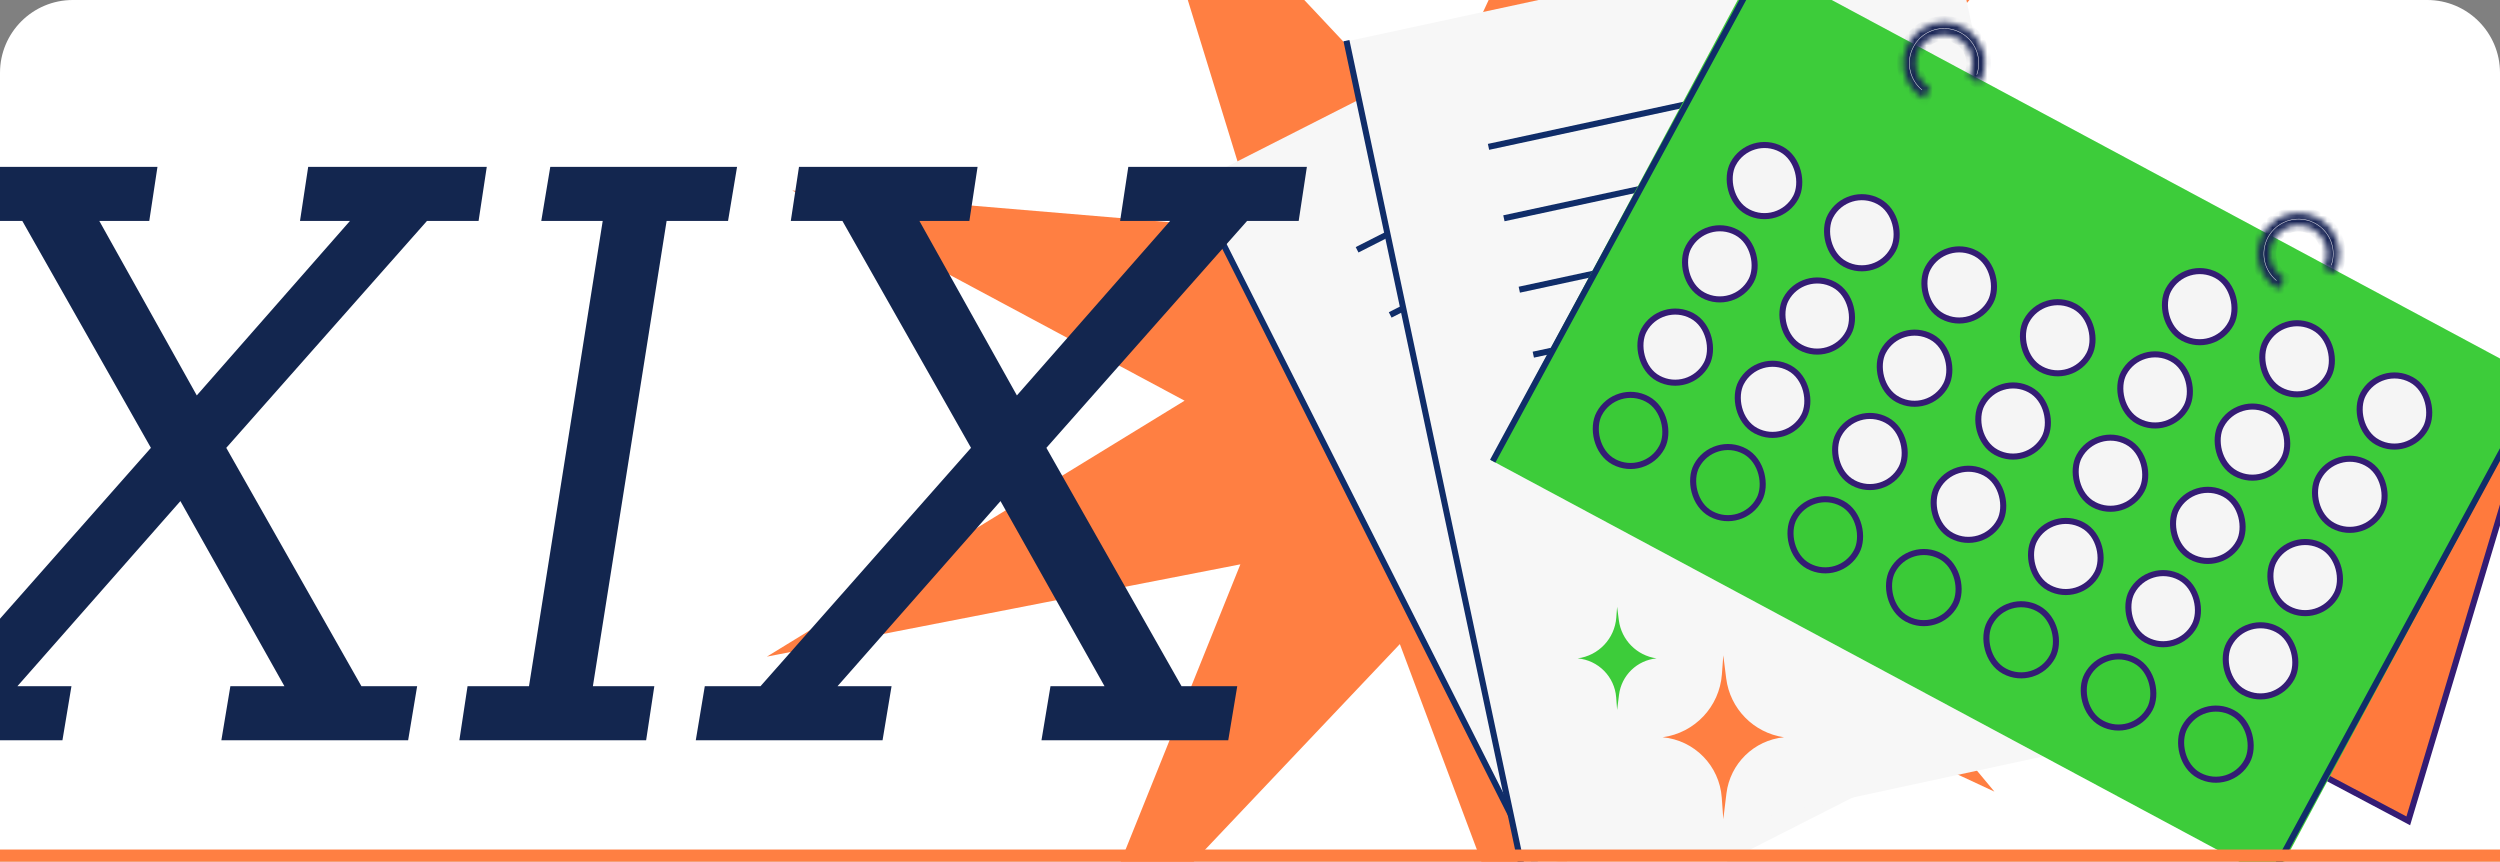 <?xml version="1.0" encoding="UTF-8"?> <svg xmlns="http://www.w3.org/2000/svg" width="412" height="142" viewBox="0 0 412 142" fill="none"><rect x="0" y="0" width="412" height="142" fill="#808080" stroke="none"/><g clip-path="url(#clip0_541_2)"><path d="M0 12C0 5.373 5.373 0 12 0H400C406.627 0 412 5.373 412 12V142H0V12Z" fill="white"></path><path d="M186.377 -30.423L235.288 21.658L267.722 -48.314L265.805 25.015L336.53 -13.908L284.683 46.357L360.606 56.697L283.088 75.699L328.684 130.462L261.767 99.311L255.701 172.874L230.696 106.144L175.806 164.086L204.414 93.002L126.383 108.211L195.218 66.034L130.558 31.393L207.411 37.858L186.377 -30.423Z" fill="#FF7F42"></path><rect width="101.563" height="139.322" transform="matrix(-0.892 0.453 0.453 0.892 286.906 -15.551)" fill="#F7F7F7"></rect><line y1="-0.5" x2="62.763" y2="-0.5" transform="matrix(-0.892 0.453 0.453 0.892 279.859 13.18)" stroke="#102D69"></line><line x1="259.554" y1="155.225" x2="196.553" y2="30.225" stroke="#102D69"></line><line y1="-0.5" x2="62.763" y2="-0.5" transform="matrix(-0.892 0.453 0.453 0.892 285.314 23.914)" stroke="#102D69"></line><line y1="-0.5" x2="62.763" y2="-0.5" transform="matrix(-0.892 0.453 0.453 0.892 290.765 34.652)" stroke="#102D69"></line><line y1="-0.5" x2="62.763" y2="-0.5" transform="matrix(-0.892 0.453 0.453 0.892 295.726 44.414)" stroke="#102D69"></line><rect width="101.563" height="139.322" transform="matrix(-0.978 0.211 0.211 0.978 320.928 -14.535)" fill="#F7F7F7"></rect><line y1="-0.5" x2="62.763" y2="-0.5" transform="matrix(-0.978 0.211 0.211 0.978 306.793 11.449)" stroke="#102D69"></line><line x1="250.958" y1="143.627" x2="221.894" y2="6.699" stroke="#102D69"></line><line y1="-0.5" x2="62.763" y2="-0.5" transform="matrix(-0.978 0.211 0.211 0.978 309.331 23.219)" stroke="#102D69"></line><line y1="-0.5" x2="62.763" y2="-0.5" transform="matrix(-0.978 0.211 0.211 0.978 311.867 34.988)" stroke="#102D69"></line><line y1="-0.5" x2="62.763" y2="-0.5" transform="matrix(-0.978 0.211 0.211 0.978 314.175 45.695)" stroke="#102D69"></line><path d="M260 108.5C263.443 108.05 266.098 105.248 266.363 101.787L266.5 100L266.788 102.223C267.21 105.475 269.753 108.044 273 108.5V108.5V108.5C269.787 108.808 267.217 111.303 266.814 114.506L266.5 117L266.347 114.942C266.094 111.53 263.408 108.804 260 108.5V108.5V108.5Z" fill="#3DCC3A"></path><path d="M258.025 61.718L290.027 -5.409L418.414 63.465L396.884 135.277L258.025 61.718Z" fill="#FF7A3D" stroke="#341C74"></path><rect x="289.839" y="-6.453" width="146.485" height="93.372" transform="rotate(28.212 289.839 -6.453)" fill="#3DCC3A"></rect><rect x="360.12" y="42.603" width="11.721" height="11.721" rx="5.86" transform="rotate(28.191 360.12 42.603)" fill="#F5F5F5" stroke="#341C74"></rect><rect x="376.164" y="51.2" width="11.721" height="11.721" rx="5.86" transform="rotate(28.191 376.164 51.2)" fill="#F5F5F5" stroke="#341C74"></rect><rect x="392.209" y="59.802" width="11.721" height="11.721" rx="5.86" transform="rotate(28.191 392.209 59.802)" fill="#F5F5F5" stroke="#341C74"></rect><rect x="288.391" y="21.825" width="11.721" height="11.721" rx="5.86" transform="rotate(28.191 288.391 21.825)" fill="#F5F5F5" stroke="#341C74"></rect><rect x="304.436" y="30.423" width="11.721" height="11.721" rx="5.86" transform="rotate(28.191 304.436 30.423)" fill="#F5F5F5" stroke="#341C74"></rect><rect x="320.481" y="39.025" width="11.721" height="11.721" rx="5.86" transform="rotate(28.191 320.481 39.025)" fill="#F5F5F5" stroke="#341C74"></rect><rect x="336.719" y="47.728" width="11.721" height="11.721" rx="5.86" transform="rotate(28.191 336.719 47.728)" fill="#F5F5F5" stroke="#341C74"></rect><rect x="352.763" y="56.325" width="11.721" height="11.721" rx="5.86" transform="rotate(28.191 352.763 56.325)" fill="#F5F5F5" stroke="#341C74"></rect><rect x="368.808" y="64.927" width="11.721" height="11.721" rx="5.86" transform="rotate(28.191 368.808 64.927)" fill="#F5F5F5" stroke="#341C74"></rect><rect x="384.852" y="73.528" width="11.721" height="11.721" rx="5.86" transform="rotate(28.191 384.852 73.528)" fill="#F5F5F5" stroke="#341C74"></rect><rect x="281.035" y="35.548" width="11.721" height="11.721" rx="5.86" transform="rotate(28.191 281.035 35.548)" fill="#F5F5F5" stroke="#341C74"></rect><rect x="297.08" y="44.15" width="11.721" height="11.721" rx="5.86" transform="rotate(28.191 297.08 44.15)" fill="#F5F5F5" stroke="#341C74"></rect><rect x="313.124" y="52.747" width="11.721" height="11.721" rx="5.86" transform="rotate(28.191 313.124 52.747)" fill="#F5F5F5" stroke="#341C74"></rect><rect x="329.362" y="61.45" width="11.721" height="11.721" rx="5.86" transform="rotate(28.191 329.362 61.45)" fill="#F5F5F5" stroke="#341C74"></rect><rect x="345.407" y="70.052" width="11.721" height="11.721" rx="5.86" transform="rotate(28.191 345.407 70.052)" fill="#F5F5F5" stroke="#341C74"></rect><rect x="361.451" y="78.65" width="11.721" height="11.721" rx="5.86" transform="rotate(28.191 361.451 78.65)" fill="#F5F5F5" stroke="#341C74"></rect><rect x="377.496" y="87.251" width="11.721" height="11.721" rx="5.86" transform="rotate(28.191 377.496 87.251)" fill="#F5F5F5" stroke="#341C74"></rect><rect x="273.679" y="49.275" width="11.721" height="11.721" rx="5.86" transform="rotate(28.191 273.679 49.275)" fill="#F5F5F5" stroke="#341C74"></rect><rect x="289.723" y="57.876" width="11.721" height="11.721" rx="5.86" transform="rotate(28.191 289.723 57.876)" fill="#F5F5F5" stroke="#341C74"></rect><rect x="305.767" y="66.474" width="11.721" height="11.721" rx="5.86" transform="rotate(28.191 305.767 66.474)" fill="#F5F5F5" stroke="#341C74"></rect><rect x="322.006" y="75.177" width="11.721" height="11.721" rx="5.86" transform="rotate(28.191 322.006 75.177)" fill="#F5F5F5" stroke="#341C74"></rect><rect x="338.05" y="83.775" width="11.721" height="11.721" rx="5.86" transform="rotate(28.191 338.05 83.775)" fill="#F5F5F5" stroke="#341C74"></rect><rect x="354.095" y="92.376" width="11.721" height="11.721" rx="5.86" transform="rotate(28.191 354.095 92.376)" fill="#F5F5F5" stroke="#341C74"></rect><rect x="370.14" y="100.974" width="11.721" height="11.721" rx="5.86" transform="rotate(28.191 370.14 100.974)" fill="#F5F5F5" stroke="#341C74"></rect><rect x="266.322" y="63.001" width="11.721" height="11.721" rx="5.86" transform="rotate(28.191 266.322 63.001)" fill="#3ACA37" stroke="#341C74"></rect><rect x="282.367" y="71.599" width="11.721" height="11.721" rx="5.86" transform="rotate(28.191 282.367 71.599)" fill="#3ACA37" stroke="#341C74"></rect><rect x="298.411" y="80.2" width="11.721" height="11.721" rx="5.86" transform="rotate(28.191 298.411 80.2)" fill="#3ACA37" stroke="#341C74"></rect><rect x="314.649" y="88.9" width="11.721" height="11.721" rx="5.86" transform="rotate(28.191 314.649 88.9)" fill="#3ACA37" stroke="#341C74"></rect><rect x="330.694" y="97.505" width="11.721" height="11.721" rx="5.86" transform="rotate(28.191 330.694 97.505)" fill="#3ACA37" stroke="#341C74"></rect><rect x="346.739" y="106.103" width="11.721" height="11.721" rx="5.86" transform="rotate(28.191 346.739 106.103)" fill="#3ACA37" stroke="#341C74"></rect><rect x="362.783" y="114.704" width="11.721" height="11.721" rx="5.86" transform="rotate(28.191 362.783 114.704)" fill="#3ACA37" stroke="#341C74"></rect><mask id="path-49-inside-1_541_2" fill="white"><path d="M317.07 16.292C315.906 15.637 314.962 14.652 314.358 13.461C313.754 12.27 313.517 10.926 313.676 9.6C313.835 8.274 314.385 7.025 315.254 6.012C316.123 4.998 317.273 4.264 318.559 3.904C319.845 3.544 321.209 3.573 322.479 3.989C323.748 4.404 324.866 5.186 325.691 6.236C326.515 7.286 327.01 8.558 327.112 9.889C327.215 11.221 326.92 12.553 326.265 13.717L324.459 12.701C324.913 11.894 325.117 10.971 325.046 10.048C324.975 9.125 324.632 8.244 324.061 7.516C323.489 6.788 322.714 6.246 321.834 5.958C320.955 5.671 320.009 5.65 319.118 5.9C318.227 6.15 317.43 6.658 316.827 7.36C316.225 8.063 315.844 8.929 315.734 9.848C315.623 10.767 315.788 11.698 316.206 12.523C316.625 13.349 317.279 14.031 318.086 14.485L317.07 16.292Z"></path></mask><path d="M317.07 16.292C315.906 15.637 314.962 14.652 314.358 13.461C313.754 12.27 313.517 10.926 313.676 9.6C313.835 8.274 314.385 7.025 315.254 6.012C316.123 4.998 317.273 4.264 318.559 3.904C319.845 3.544 321.209 3.573 322.479 3.989C323.748 4.404 324.866 5.186 325.691 6.236C326.515 7.286 327.01 8.558 327.112 9.889C327.215 11.221 326.92 12.553 326.265 13.717L324.459 12.701C324.913 11.894 325.117 10.971 325.046 10.048C324.975 9.125 324.632 8.244 324.061 7.516C323.489 6.788 322.714 6.246 321.834 5.958C320.955 5.671 320.009 5.65 319.118 5.9C318.227 6.15 317.43 6.658 316.827 7.36C316.225 8.063 315.844 8.929 315.734 9.848C315.623 10.767 315.788 11.698 316.206 12.523C316.625 13.349 317.279 14.031 318.086 14.485L317.07 16.292Z" fill="#FFFCFF" stroke="#1A2656" stroke-width="2" mask="url(#path-49-inside-1_541_2)"></path><mask id="path-50-inside-2_541_2" fill="white"><path d="M375.491 47.709C374.327 47.055 373.383 46.07 372.779 44.879C372.175 43.688 371.938 42.344 372.097 41.018C372.257 39.692 372.806 38.443 373.675 37.429C374.544 36.416 375.694 35.682 376.98 35.322C378.266 34.962 379.63 34.991 380.9 35.407C382.169 35.822 383.287 36.604 384.112 37.654C384.936 38.704 385.431 39.976 385.534 41.307C385.636 42.639 385.341 43.971 384.686 45.135L382.88 44.119C383.334 43.312 383.538 42.389 383.467 41.466C383.396 40.543 383.053 39.662 382.482 38.934C381.91 38.206 381.135 37.664 380.256 37.376C379.376 37.089 378.431 37.068 377.539 37.318C376.648 37.568 375.851 38.076 375.248 38.778C374.646 39.481 374.265 40.347 374.155 41.266C374.044 42.185 374.209 43.116 374.627 43.941C375.046 44.767 375.7 45.449 376.507 45.903L375.491 47.709Z"></path></mask><path d="M375.491 47.709C374.327 47.055 373.383 46.07 372.779 44.879C372.175 43.688 371.938 42.344 372.097 41.018C372.257 39.692 372.806 38.443 373.675 37.429C374.544 36.416 375.694 35.682 376.98 35.322C378.266 34.962 379.63 34.991 380.9 35.407C382.169 35.822 383.287 36.604 384.112 37.654C384.936 38.704 385.431 39.976 385.534 41.307C385.636 42.639 385.341 43.971 384.686 45.135L382.88 44.119C383.334 43.312 383.538 42.389 383.467 41.466C383.396 40.543 383.053 39.662 382.482 38.934C381.91 38.206 381.135 37.664 380.256 37.376C379.376 37.089 378.431 37.068 377.539 37.318C376.648 37.568 375.851 38.076 375.248 38.778C374.646 39.481 374.265 40.347 374.155 41.266C374.044 42.185 374.209 43.116 374.627 43.941C375.046 44.767 375.7 45.449 376.507 45.903L375.491 47.709Z" fill="#FFFCFF" stroke="#1A2656" stroke-width="2" mask="url(#path-50-inside-2_541_2)"></path><path d="M274 121.5C279.298 120.785 283.373 116.459 283.768 111.127L284 108L284.477 111.795C285.107 116.804 289.004 120.776 294 121.5V121.5V121.5C289.057 121.989 285.116 125.842 284.515 130.773L284 135L283.744 131.441C283.367 126.189 279.243 121.982 274 121.5V121.5V121.5Z" fill="#FF7F42"></path><path d="M374 145L419 62" stroke="#102D69"></path><path d="M246 76L291 -7" stroke="#102D69"></path><path d="M10.29 122H-20.49L-19.005 113.09H-9.825L24.87 73.805L3.675 36.41H-4.83L-3.48 27.5H25.95L24.6 36.41H16.365L32.43 65.165L57.675 36.41H49.44L50.79 27.5H80.22L78.87 36.41H70.365L37.29 73.805L59.565 113.09H68.745L67.26 122H36.48L37.965 113.09H46.875L29.73 82.58L2.865 113.09H11.775L10.29 122ZM89.202 36.41L90.687 27.5H121.467L119.982 36.41H109.857L97.707 113.09H107.832L106.482 122H75.702L77.052 113.09H87.177L99.327 36.41H89.202ZM145.444 122H114.664L116.149 113.09H125.329L160.024 73.805L138.829 36.41H130.324L131.674 27.5H161.104L159.754 36.41H151.519L167.584 65.165L192.829 36.41H184.594L185.944 27.5H215.374L214.024 36.41H205.519L172.444 73.805L194.719 113.09H203.899L202.414 122H171.634L173.119 113.09H182.029L164.884 82.58L138.019 113.09H146.929L145.444 122Z" fill="#13264F"></path><path d="M0 141H412" stroke="#FF7F42" stroke-width="2"></path></g><defs><clipPath id="clip0_541_2"><path d="M0 12C0 5.373 5.373 0 12 0H400C406.627 0 412 5.373 412 12V142H0V12Z" fill="white"></path></clipPath></defs></svg> 